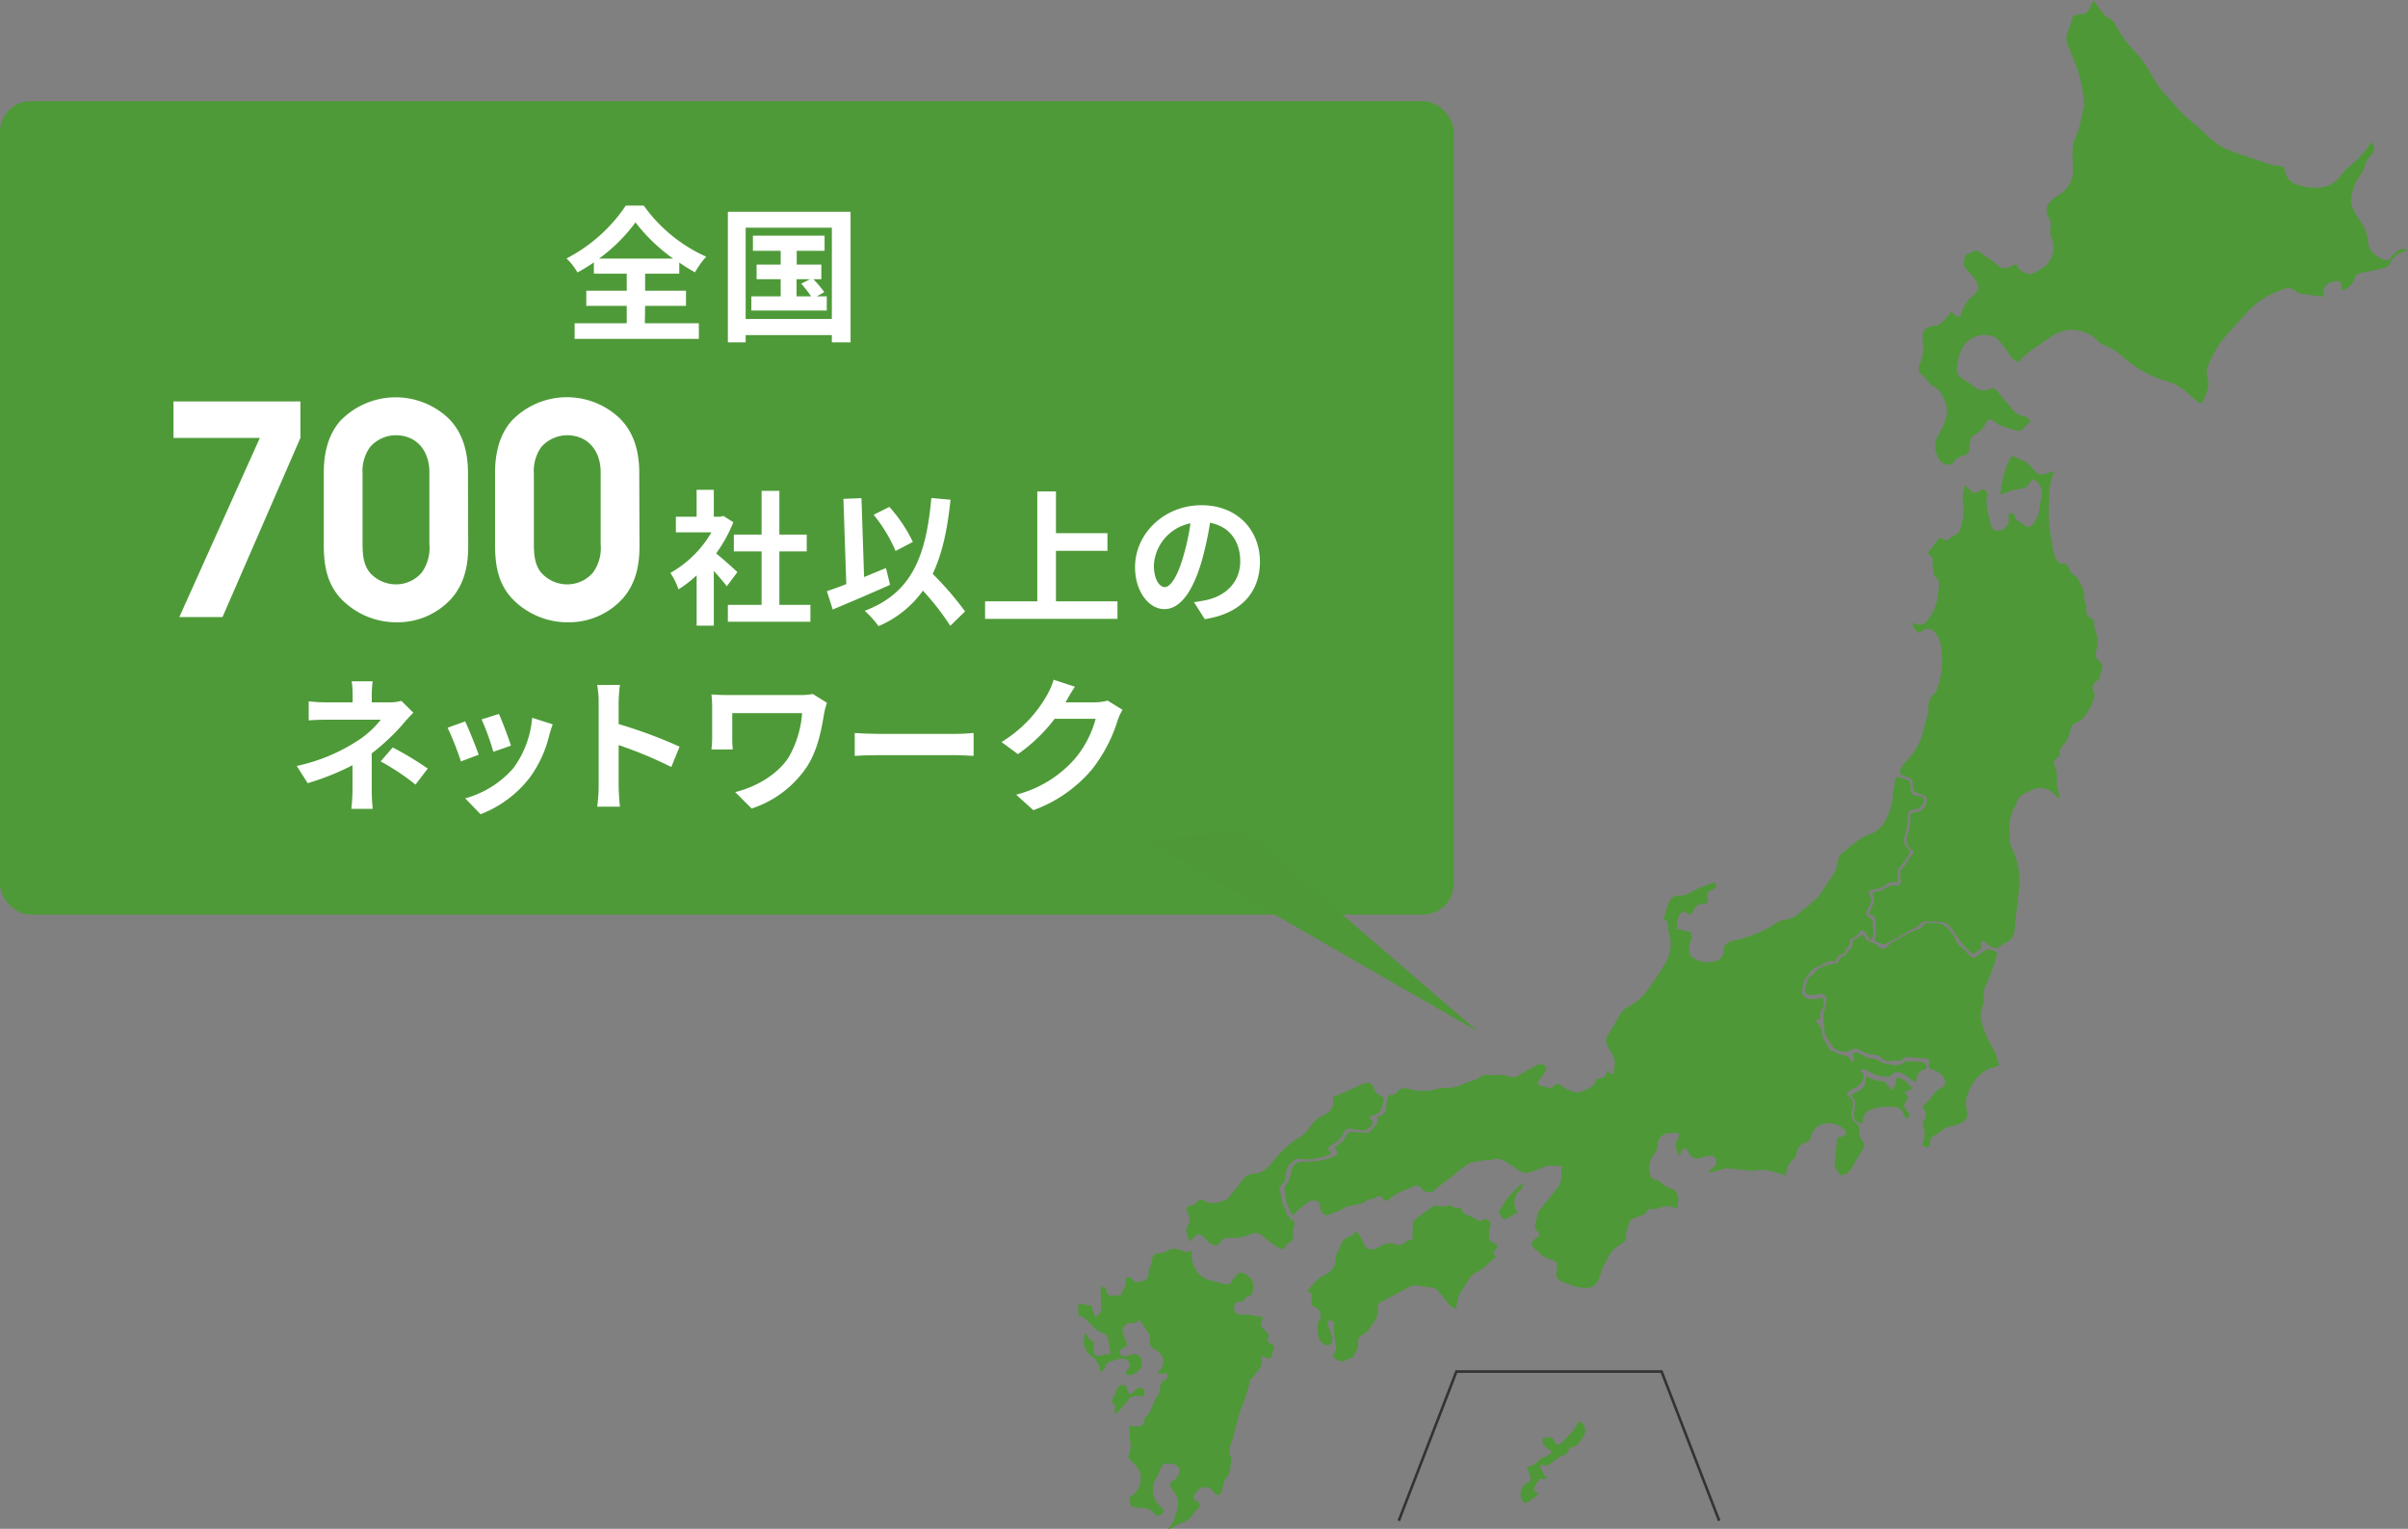 <svg xmlns="http://www.w3.org/2000/svg" viewBox="0 0 440 279.28"><rect x="0" y="0" width="440" height="279.28" fill="#808080" stroke="none"/><defs><style>.cls-1{fill:#4e9a38;}.cls-2{fill:none;stroke:#333;stroke-miterlimit:10;stroke-width:0.48px;}.cls-3{fill:#4e9838;}.cls-4{fill:#fff;}</style></defs><g id="レイヤー_2" data-name="レイヤー 2"><g id="レイヤー_1-2" data-name="レイヤー 1"><rect class="cls-1" y="18.49" width="265.63" height="148.58" rx="5.59"/><polyline class="cls-2" points="314.14 277.81 303.61 250.55 266.12 250.55 255.59 277.81"/><path class="cls-3" d="M402.21,73.81a22.83,22.83,0,0,1-2.33-1.87A9.17,9.17,0,0,0,396,69.69a22,22,0,0,1-7.8-4.21,10.83,10.83,0,0,0-3.68-2.39,3.22,3.22,0,0,1-1.23-.84,6.5,6.5,0,0,0-8-1.07c-.66.39-1.28.87-1.92,1.31-.89.62-1.81,1.21-2.66,1.87-.69.54-1.3,1.18-2,1.82a3.61,3.61,0,0,1-1.63-1.55,19.79,19.79,0,0,0-2.23-2.81,1,1,0,0,0-.28-.2A4.7,4.7,0,0,0,358.91,63a8.66,8.66,0,0,0-1.36,4.4,1.78,1.78,0,0,0,.88,1.65c.81.54,1.61,1.08,2.37,1.67a2.57,2.57,0,0,0,2.62.4c1.08-.35,1.15-.27,1.79.66a15.06,15.06,0,0,0,1.25,1.52,8,8,0,0,1,1,1.11A3.36,3.36,0,0,0,369.68,76,1.61,1.61,0,0,1,371,77c-.52.5-1,.93-1.42,1.37a1.17,1.17,0,0,1-1.29.25c-1-.33-2-.63-3-1a2.62,2.62,0,0,1-.73-.53c-.7-.59-1.36-.57-1.71.22a4.23,4.23,0,0,1-2.16,2.15,1.63,1.63,0,0,0-.62.91,4.55,4.55,0,0,0-.18,1.38,1.44,1.44,0,0,1-1.08,1.48,2.71,2.71,0,0,0-1.94,1.34.62.62,0,0,1-.37.24,2,2,0,0,1-2.27-1.11,4.15,4.15,0,0,1,0-4.31,14,14,0,0,0,1.23-2.62,4.08,4.08,0,0,0,0-3.18C355,72.3,354.44,71,353,70.41c-.29-.11-.47-.48-.7-.74a8.19,8.19,0,0,0-1-1.12,1.5,1.5,0,0,1-.54-2,7.64,7.64,0,0,0,.58-4.3c-.21-1.85.42-2.56,2.28-2.77,1.22-.13,1.67-1.15,2.4-1.86a4,4,0,0,0,.46-.7c.34.27.61.51.9.72.53.39.91.3,1-.33A6,6,0,0,1,360.57,54c1.07-1,1.21-1.6.4-2.81a9.28,9.28,0,0,0-1.56-1.86,1.76,1.76,0,0,1-.51-1.68c.06-.66.15-1.24,1-1.36a1.2,1.2,0,0,0,.51-.27,1.13,1.13,0,0,1,1.49.12c1.08.81,2.22,1.56,3.27,2.41a1.69,1.69,0,0,0,1.93.25l1.34-.57a2.7,2.7,0,0,0,1.83,1.7,1.73,1.73,0,0,0,1.54-.16l1.62-.92a4.62,4.62,0,0,0,1.78-4.06,5.88,5.88,0,0,0-.21-1,4.3,4.3,0,0,1-.3-2.59,2.14,2.14,0,0,0-.35-1.43c-.78-1.35-.4-2.5,1.11-3.71a3.64,3.64,0,0,1,.59-.37,5.12,5.12,0,0,0,2.74-4.78c0-1.09-.15-2.18-.09-3.25a6.43,6.43,0,0,1,.51-2.48c.94-1.84,1.12-3.86,1.56-5.81a2.07,2.07,0,0,0,0-.7,24.29,24.29,0,0,0-1.29-6.36c-.57-1.36-1.08-2.74-1.66-4.1a3,3,0,0,1,0-2.36c.38-1,.67-2,1-3,.47-.08,1-.2,1.61-.26a1.61,1.61,0,0,0,1.45-1.16c.15-.41.39-.8.67-1.38.61.85,1.08,1.55,1.59,2.2a3.3,3.3,0,0,0,1,.94,3.12,3.12,0,0,1,1.47,1.42,21.07,21.07,0,0,0,3.87,5.22,13.87,13.87,0,0,1,1.55,2c.81,1.27,1.51,2.62,2.36,3.86a25.51,25.51,0,0,0,2,2.38c.77.87,1.52,1.77,2.33,2.6.59.61,1.27,1.13,1.91,1.69a28.39,28.39,0,0,1,2.19,1.9,12.87,12.87,0,0,0,5.29,3.49q3.4,1.19,6.83,2.3a7.15,7.15,0,0,0,1.59.27c.49,0,.86.16.93.68.34,2.34,2.15,2.81,4,3.16a10.56,10.56,0,0,0,1.39.12,5.27,5.27,0,0,0,4.78-2.1,12.49,12.49,0,0,1,2-2.07,16.1,16.1,0,0,0,3.35-3.69,3,3,0,0,1,.39-.42,1.75,1.75,0,0,1-.19,2.43A4.76,4.76,0,0,0,432,30.6a4.77,4.77,0,0,1-.86,1.62,8.11,8.11,0,0,0-1.53,4.33,3.81,3.81,0,0,0,.48,1.88,12.23,12.23,0,0,0,1.15,1.89,7.17,7.17,0,0,1,1.4,3.65c.12,1.93,1.44,2.8,3,3.5a.86.86,0,0,0,1.11-.3,9.08,9.08,0,0,1,1.33-1.3c.56-.45.78-.45,1.9-.26-.4.19-.64.33-.9.44a3.81,3.81,0,0,0-2.48,2.28,1.19,1.19,0,0,1-.76.57c-1.43.35-2.86.68-4.31.92A1.52,1.52,0,0,0,430.19,51,3.33,3.33,0,0,1,428,53.06c-.09-.2-.14-.27-.14-.34,0-1.27-.38-1.59-1.58-1.24a2,2,0,0,0-1.65,2.6,1.32,1.32,0,0,1-.43.09c-1.31-.17-2.61-.34-3.91-.55a1.23,1.23,0,0,1-.72-.35,1.94,1.94,0,0,0-2.25-.44A15.15,15.15,0,0,0,410.64,57c-1.68,1.88-3.45,3.69-5,5.7a22.28,22.28,0,0,0-2.29,4.42,2.91,2.91,0,0,0,0,1.68C403.82,70.59,403.17,72.14,402.21,73.81Z"/><path class="cls-3" d="M233.76,217.13a2.16,2.16,0,0,1,.83-1.09c.13-.08.15-.35.18-.54.13-.64.2-1.28.36-1.91a1.89,1.89,0,0,1,.45-.77c.39-.42.83-.79,1.25-1.18a11.35,11.35,0,0,0,6.48-.9c-.79-.83-.81-1.18.1-1.62a4.6,4.6,0,0,0,2.21-2.41,1,1,0,0,1,.8-.52,15.53,15.53,0,0,1,2.34.34,2.14,2.14,0,0,0,2.12-1.57l-.6-.65c.1-.19.12-.28.17-.32s.25-.24.38-.26c1.29-.18,1.67-1.09,1.91-2.21.18-.85.21-1-.55-1.4a2.09,2.09,0,0,1-1.17-1.34c-.24-.93-1-1.2-1.9-.8l-5.58,2.48c.27,1.63-.07,2.33-1.54,3.21a1,1,0,0,1-.2.11,5.28,5.28,0,0,0-2.43,2.08,6.32,6.32,0,0,1-1.77,1.8,18.07,18.07,0,0,0-4.68,4.12c-1,1.23-1.94,2.55-3.75,2.62a2.18,2.18,0,0,0-1.15.31c-.1-.07-.53.23-.71.45-.77,1-1.49,2-2.26,2.92a3.41,3.41,0,0,1-1,1.07c-1.29.55-2.61,1-4,.19a.89.89,0,0,0-1.26.14,2,2,0,0,1-1.45.84c-.6.13-.68.35-.49.92a4,4,0,0,0,.2.42,2.2,2.2,0,0,1-.1,2.41,1.17,1.17,0,0,0-.19.85,19.53,19.53,0,0,0,.62,1.89c.32-.31.57-.53.78-.77.58-.62.93-.71,1.59-.22a8.69,8.69,0,0,1,1.14,1.13c.51.54,1.66.73,1.95.17.53-1,1.24-1.05,2.23-1a7.88,7.88,0,0,0,3.49-.68,2,2,0,0,1,2.27.43c.43.38.89.74,1.34,1.1a5.18,5.18,0,0,0,2.36,1.21c.39-.49.6-1,1-1.17a1.23,1.23,0,0,0,.75-1.4,4.51,4.51,0,0,1,.1-1.37c.24-.91.28-1-.46-1.56a2.23,2.23,0,0,1-.89-1.3c-.14-.47-.46-.89-.62-1.37a12,12,0,0,1-.28-1.5Z"/><path class="cls-3" d="M358.06,172.81a2.31,2.31,0,0,1,.91.74,6.52,6.52,0,0,0,.95,1c.74.57.93.52,1.66-.11a9.69,9.69,0,0,1,1.34-.93,2.16,2.16,0,0,1,1.91.5,1,1,0,0,1,0,.64,33.93,33.93,0,0,1-2,5.42,3.46,3.46,0,0,0-.29,2.27,1.83,1.83,0,0,1-.14,1.11,4.85,4.85,0,0,0-.23,3.51,16.88,16.88,0,0,0,2,4.56,4.81,4.81,0,0,1,.51,1.07l.59,2a3.18,3.18,0,0,1-.5.23c-3.09.71-4.58,3-5.47,5.75a4.86,4.86,0,0,0,0,1.61c0,.39.11.77.14,1.15a1.65,1.65,0,0,1-.93,1.73,5.65,5.65,0,0,1-1.51.57,5.42,5.42,0,0,0-2.7,1.25,2.59,2.59,0,0,1-.68.45,1.37,1.37,0,0,0-.93,1.33c0,.38,0,.88-.5.92-.32,0-.65-.24-1-.41a4.5,4.5,0,0,0,.23-3.36c-.07-.33-.15-.79,0-1a1.77,1.77,0,0,0-.18-2.54c.47-.51.93-1,1.34-1.46s.8-1.06,1.25-1.53a3.25,3.25,0,0,1,.88-.54,1.16,1.16,0,0,0,.53-1.75,3,3,0,0,0-2-1.53.88.88,0,0,1-.77-1s0-.08,0-.11c0-.31,0-.62,0-.92l-.69-.05c-1.1-.1-2.08-.21-3.06-.27-.29,0-.72,0-.85.2-.61.8-1.46.28-2.17.48a1.91,1.91,0,0,1-2-.63,2.12,2.12,0,0,0-1.56-.53,4.88,4.88,0,0,1-2.13-.73,1.56,1.56,0,0,0-1.81-.06,2.89,2.89,0,0,1-3.31-.61,14.86,14.86,0,0,1-1-1.61,3.32,3.32,0,0,1-.46-1c-.13-1.15-.21-2.3-.26-3.44,0-.25.19-.5.25-.76a9.54,9.54,0,0,0,.33-1.82c0-.82-.63-1.18-1.44-1a4.43,4.43,0,0,1-1.57.16c-.81-.1-1.15-.54-.9-1.28s.32-2,1.4-2.4a.2.2,0,0,0,.09-.07c.91-1.47,2.44-1.69,3.95-2,.25,0,.64-.17.69-.33a1.36,1.36,0,0,1,1.17-1.11c.28-.83,1.36-1.14,1.36-2.14a.9.9,0,0,1,.56-.92,13.4,13.4,0,0,0,1.27-.8c.17.14.36.21.39.33.24.9,1,1.09,1.74,1.31s.87.78,1.32.93a1.88,1.88,0,0,0,.81-.07,4.92,4.92,0,0,1,1.37-1.2c.95-.58,1.95-1.09,2.94-1.6a6.3,6.3,0,0,1,1.17-.49c.56-.17,1.1-.3,1.38-.93.09-.21.5-.36.77-.37a14.46,14.46,0,0,1,2,.06,2.85,2.85,0,0,1,2,1.28,4.73,4.73,0,0,1,1.19,1.93Z"/><path class="cls-3" d="M341,196.71c.07,0,.17-.08.21-.06a5.19,5.19,0,0,0,2.81.86c.29,0,.59.35.82.6a9.69,9.69,0,0,1,.75,1c.91-.67.74-1.49.95-2.23,1.41.09,2.13,1,2.93,2l-1.45.62.67,1-.38.59c-.53.86-.51,1,.14,1.84s.6.76-.1,1.45a2.91,2.91,0,0,1-.47-.75,1.9,1.9,0,0,0-1.9-1.43,10.21,10.21,0,0,0-4.24.53,2,2,0,0,0-1.25,1.43c-.09.33-.14.67-.21,1a1.47,1.47,0,0,1-1.54-1.81,9.17,9.17,0,0,0,.23-1.47c0-1,0-1-.82-1.74a10.07,10.07,0,0,1,1.19-.71A2.26,2.26,0,0,0,340.9,197a.59.59,0,0,1,.05-.22S341,196.74,341,196.71Z"/><path class="cls-3" d="M279,268a3.86,3.86,0,0,0,2.44-1.51c.11-.15.42-.16.63-.24a2.31,2.31,0,0,0,1.46-1.2,7.23,7.23,0,0,1-1.47-1.07c-.22-.26-.13-.79-.18-1.19,1.44-.49,1.9-.3,2.4,1a1,1,0,0,0,1.23-.35c.71-.75,1.42-1.52,2.09-2.3a5.75,5.75,0,0,0,.53-.9c.13-.21.28-.43.41-.63a1.83,1.83,0,0,1,.85,2.63c-.53.93-1,2-2.29,2.1-.18,0-.41.34-.48.57a1.4,1.4,0,0,1-.95.91,7.53,7.53,0,0,0-1.56.94c-.64.46-1.11,1.18-2.11.85-.47-.16-.71.27-.46.73.35.63.75,1.24,1.13,1.87-.5,0-1.06-.17-1.31,0a4.48,4.48,0,0,0-.95,1.42c-.34.63.14.89.74,1.15a6.57,6.57,0,0,1-2.32,1.76c-.12.07-.53-.14-.62-.32a2.31,2.31,0,0,1,.77-3.25c1-.65.76-.95.46-1.73C279.33,268.85,279.21,268.49,279,268Z"/><path class="cls-3" d="M232.14,245.44a.76.76,0,0,1-.44-1.05,3.51,3.51,0,0,0,.13-.66l-.36-.34c-1.26-1.24-1.26-1.24-.62-2.89-1.28.24-2.37-.61-3.65-.31a2.1,2.1,0,0,1-1.21-.27c-.44-.19-.58-.87-.44-1.55.1-.51.42-.54.86-.54s.82-.12.91-.33c.28-.68.9-.77,1.47-1,.06-.37.14-.71.17-1.05a2.41,2.41,0,0,0-1.6-2.78,1,1,0,0,0-1.43.28,4.36,4.36,0,0,0-.77,1,1.1,1.1,0,0,1-1.46.57l-2.28-.57a4.19,4.19,0,0,1-2.68-1.64,5.33,5.33,0,0,1-1-3.72.2.2,0,0,0-.06-.14c-.42.09-.92.37-1.22.23-1.21-.58-2.35-.86-3.52,0a1.22,1.22,0,0,1-.55.16c-1.74.28-1.74.28-2,1.92a1.24,1.24,0,0,1-.12.44,2.55,2.55,0,0,0-.38,1.41,1.46,1.46,0,0,1-1.17,1.42c-.67.11-1.47.47-1.93-.49a.8.8,0,0,0-.76-.25.84.84,0,0,0-.37.72,1.11,1.11,0,0,1-.24,1.17,9,9,0,0,0-.54,1.4l-1.34.11c-.86.08-1.15-.09-1.38-.87-.11-.37-.12-.84-.67-.73s-.35.59-.35,1c0,.11,0,.23,0,.34,0,1,.07,1.92.08,2.87a.93.93,0,0,1-.15.42,4,4,0,0,0-.88,1.06c-.31-.75-.55-1.53-.84-2.34-.75.2-1.49-.56-2.31-.13v2a3.52,3.52,0,0,1,1,.41c.85.75,1.63,1.59,2.48,2.35a2.18,2.18,0,0,0,.93.41,1.21,1.21,0,0,1,1,1c.18.94.33,1.88.51,2.91a6.09,6.09,0,0,0-.82,0,3,3,0,0,0-.77.19c-1.08.35-1.67-.1-1.58-1.22,0-.4.13-.81.19-1.19-.82-.32-.82-.32-1.61-1.77-.15.57-.28,1-.36,1.4a3.36,3.36,0,0,0,1.15,2.73,3.64,3.64,0,0,1,1.87,3.06c.6-.1.82-.53.95-1a1.16,1.16,0,0,1,1-.89c.45-.11.88-.32,1.33-.42a2.76,2.76,0,0,1,1.14-.06,1.11,1.11,0,0,1,.6,1.93c-.05,0-.15.09-.17.15-.08.24-.13.49-.2.73.28.07.59.24.83.18a5.26,5.26,0,0,0,1.16-.53,1.92,1.92,0,0,0,1-1.71,1.45,1.45,0,0,0-2.14-1.43,3.08,3.08,0,0,1-1,.21c-.4,0-.79-.05-.93-.52s.16-.7.51-.92.67-.25.8-.73a.32.32,0,0,0,0-.13c-.18-.46-.54-1.43-.66-1.74a1.41,1.41,0,0,1,1.22-2,2.67,2.67,0,0,0,.57,0,2.34,2.34,0,0,0,.92-.41l.24-.24c.1.18.31.51.71,1.08s.86,1.32,1.32,2a8.7,8.7,0,0,0-.23.92c.19.88.25,1,1.33,1.67a2.28,2.28,0,0,1,.53,3.65c-.12.15-.2.34-.36.6l1.67-.11a.94.94,0,0,1-.49,1.34,1.44,1.44,0,0,0-.73,1.24,2.65,2.65,0,0,1-.33,1.44c-1.05,1.22-1.08,3-2.4,4.07a.93.93,0,0,0-.08.84l-.55.7a15.43,15.43,0,0,1-2.16,0,8.44,8.44,0,0,0,.14,3.11,3.06,3.06,0,0,1-.21,1.69c-.3,1-.28.91.46,1.66,1,1,1.84,2,1.57,3.54a3.73,3.73,0,0,1-2,3c0,.29,0,.52.08.74.15,1,.15,1,1.14,1.13.38.05.77.1,1.16.12a2.56,2.56,0,0,1,2.2,1.06,1,1,0,0,0,.89.29,1.38,1.38,0,0,0,.77-.75c.06-.19-.26-.58-.5-.8a4,4,0,0,1-.82-5.31c.35-.58.54-1.27.85-1.88.15-.28.41-.71.63-.72a5.31,5.31,0,0,1,2,.2,1.14,1.14,0,0,1,.61,1.56,2.25,2.25,0,0,1-1.12,1.42c-.56.28-.52.73-.33,1.19a5.71,5.71,0,0,0,.47.66,3.57,3.57,0,0,1,.77,2.94c-.4,1.31-.53,2.76-1.7,3.73,0,0,0,.13.1.27.75-.38,1.47-.8,2.24-1.12a3.7,3.7,0,0,0,2.36-1.91c.09-.23.37-.38.57-.57.65-.65.6-1.11-.18-1.62-.5-.32-.63-.7-.28-1.15s.8-1.18,1.58-1.28c0,0,.83-.37,1.81.75.34.3.61.88,1.12.61.29-.15.43-.67.55-1.05.19-.59.14-1.33.49-1.76a3.58,3.58,0,0,0,1-2.72.18.18,0,0,1,0-.12,1.78,1.78,0,0,0-.07-1.56,2.1,2.1,0,0,1,0-1.7c.27-.76.53-1.53.74-2.31.39-1.42.65-2.88,1.13-4.26a28.52,28.52,0,0,0,1.75-5.34c0-.22.31-.41.48-.62a21.42,21.42,0,0,0,1.6-2.09,3.09,3.09,0,0,0-.09-1.88c.36.12.7.31,1.06.41s.69.1.72,0a8.89,8.89,0,0,0,.58-1.74C232.91,245.81,232.49,245.62,232.14,245.44Z"/><path class="cls-3" d="M208,255.06c.27,0,.54,0,.86,0,.41-.56.42-1-.07-1.39a1,1,0,0,0-1.34.26,2.73,2.73,0,0,1-.23.25c-.75.72-1,.65-1.26-.35-.1-.38-.14-.78-.66-.82a1.07,1.07,0,0,0-1.13.63c-.2.41-.38.84-.57,1.26-.57,1.21-.57,1.21.31,2.16-.48.75-.48.75,0,1.2a28.2,28.2,0,0,0,2.13-2.39A1.85,1.85,0,0,1,208,255.06Z"/><path class="cls-3" d="M351.51,194.09a22.61,22.61,0,0,0-3.19-.24c-.1,0-.2.11-.29.18-1.23.93-2.6.44-3.83.18-.83-.19-1.49-1.08-2.53-.84-.15,0-.36-.13-.53-.21-.52-.26-1-.51-1.55-.78a.77.77,0,0,0-1.11.27,4.6,4.6,0,0,1,.38,1l-.53.41c-.15-.81-.76-1.13-1.54-1.29a4.79,4.79,0,0,1-1.38-.52,1.51,1.51,0,0,0-.92-.26l-.68-1.21a7,7,0,0,1-.78-1.41c-.18-.5-.08-1.1-.28-1.58a6.28,6.28,0,0,0-1-1.26l.91-.56a1.83,1.83,0,0,1,.29-1.72,1.69,1.69,0,0,0,0-2,9.16,9.16,0,0,1-1.59.28c-1.85,0-2.36-.74-1.93-2.49a4.12,4.12,0,0,1,.51-1.4,20.94,20.94,0,0,1,1.64-1.89c.05-.05.15,0,.22-.06a11.23,11.23,0,0,0,2.25-1.1c.45,0,1,0,1.46.05.13-.74.35-1.29,1.13-1.34a.58.58,0,0,0,.4-.36c.2-.77,1.17-1.18,1-2.13,0-.1.14-.33.25-.35.86-.21,1.28-.92,1.77-1.51,1,.18,1.2,1.08,1.77,1.86a2.49,2.49,0,0,0,.47-1.92,3.71,3.71,0,0,1-.1-1.15,1,1,0,0,0-.63-1.11c-.63-.35-.7-.69-.4-1.34.18-.38.39-.75.58-1.13a1.37,1.37,0,0,0,0-1.33c-.47-1-.32-1.22.74-1.36a4.38,4.38,0,0,0,2.33-1,2.39,2.39,0,0,1,1.16-.34,3.23,3.23,0,0,1,.83.09,3.07,3.07,0,0,0,0-1,2.16,2.16,0,0,1,.64-2.21c.61-.73,1.1-1.57,1.61-2.32a2.43,2.43,0,0,0-.32-.53,2.26,2.26,0,0,1-.7-2.52,12.05,12.05,0,0,0,.61-3.87.77.77,0,0,1,.79-.84,4.34,4.34,0,0,0,.8-.15,1.87,1.87,0,0,0,1.32-1.47c0-.83-.68-.81-1.23-.95l-.11,0a1.26,1.26,0,0,1-1.11-1.29,4,4,0,0,0-.09-.92c-.07-.24-.21-.58-.41-.66-.66-.24-1.36-.39-2.13-.59a23,23,0,0,0-.62,3.42,10.85,10.85,0,0,1-1.12,4.11,5.27,5.27,0,0,1-3.2,3,7.66,7.66,0,0,0-1.76.89c-1,.69-1.87,1.5-2.83,2.23a2.67,2.67,0,0,0-1.14,1.83,6.44,6.44,0,0,1-1.3,3.06c-.68,1-1.31,2-2,3a5.35,5.35,0,0,1-.93,1c-.94.81-1.91,1.58-2.85,2.38a5,5,0,0,1-2.83,1.25,2.7,2.7,0,0,0-1.06.38,21.66,21.66,0,0,1-4.74,2.43l-2.57.82a3.6,3.6,0,0,0-1.85.58,1.42,1.42,0,0,0-.72,1.34,1.92,1.92,0,0,1-1.45,1.91,4.64,4.64,0,0,1-4.21-.64c-1.07-.88-.65-2.31-.17-3.52l-.16-1.1-2.57-.59c0-1.68.34-2.65,1.18-3.25l1.28.69a3.83,3.83,0,0,0,.62-.8,1.88,1.88,0,0,1,1.91-1.24c.52,0,.77-.18.66-.78-.22-1.27-.19-1.32,1-1.84.37-.17.63-.35.51-.77s-.52-.45-.86-.33c-.9.33-1.79.68-2.68,1.06s-1.84,1.3-3.18,1.16a2,2,0,0,0-1.93,1.27c-.37.93-.59,1.91-.94,3.06.76.19.79.79.82,1.39a3.45,3.45,0,0,0,.13.91,6.85,6.85,0,0,1-.79,6,56.17,56.17,0,0,1-3.38,5,9.19,9.19,0,0,1-2.09,2c-1.1.77-2,1-2.64,2.14-.82,1.4-1.65,2.79-2.45,4.2a1,1,0,0,0-.09.76,6,6,0,0,0,.88,1.88c1,1.14.64,2.4.55,3.66,0,.14-.23.37-.35.37a.79.79,0,0,1-.54-.29,2.4,2.4,0,0,1-.22-.69c-.19.49-.25,1.11-.59,1.43s-1,.31-1.55.47c-.24,1.45-1.58,1.78-2.76,2.29a1.23,1.23,0,0,1-.56.12,5.9,5.9,0,0,1-3.34-1.45c-.79-.28-1.18.32-1.59.75l-2.37-.68c0-.28,0-.46.07-.57a12.89,12.89,0,0,1,1.17-1.71.88.88,0,0,0,.06-1.17,1.29,1.29,0,0,0-.88-.33,1.75,1.75,0,0,0-.86.3c-.72.38-1.41.78-2.12,1.18l-1.62.94h0c-.55,0-2.25-.5-2.93-.49a6.3,6.3,0,0,1-1.72.07,2.11,2.11,0,0,0-2.16.7c-.67.24-2.1.61-2.54.86a6.43,6.43,0,0,1-3.24.77,4.9,4.9,0,0,0-1.38.13,9.8,9.8,0,0,1-5.5.06,1.81,1.81,0,0,0-2,.46,1.56,1.56,0,0,1-1.62.66,7.52,7.52,0,0,0-.47,2,1.68,1.68,0,0,1-1.51,1.92c-.06,0-.09.11-.1.12a4.11,4.11,0,0,1-.09,1.25,13.44,13.44,0,0,1-1.64,1.68c-1.06-.09-2.13-.18-3.19-.24a.78.78,0,0,0-.62.37,4.56,4.56,0,0,1-2.37,2.42,7.16,7.16,0,0,1,.49.74.6.6,0,0,1-.28.89,13.86,13.86,0,0,1-2.64.81,35.07,35.07,0,0,1-3.55.24,1.9,1.9,0,0,0-1.75,1.28,7.49,7.49,0,0,1-1.44,3.53,7.22,7.22,0,0,1,.36,1.7c-.08,1.21.7,2.07,1.09,3.09,0,0,.14,0,.35.12a3.39,3.39,0,0,1,.43-.57c.73-.63,1.44-1.28,2.22-1.83a1.75,1.75,0,0,1,1.78,0c.51.24.29.74.39,1.13a3,3,0,0,0,.46,1,.91.91,0,0,0,.76.33,24.58,24.58,0,0,0,2.47-.94c.27-.12.5-.35.78-.47,1.38-.62,3.07-.33,4.27-1.47.12-.11.38-.05.57-.1a1.91,1.91,0,0,0,.77-.21.88.88,0,0,1,1.46.21.59.59,0,0,0,1,.06,15.45,15.45,0,0,1,2-1.31v0c.84-.34,1.53-.58,2.18-.89,1-.49,1.11-.49,1.89.31a1.66,1.66,0,0,0,2.61-.07,11.38,11.38,0,0,1,1.44-1.13c.85-.66,1.72-1.3,2.55-2a13.88,13.88,0,0,1,2.43-1.69l0,.05c.83-.14,1.58-.28,2.32-.39.53-.07,1.08,0,1.59-.16a2.64,2.64,0,0,1,2,.22c.85.52,1.72,1,2.53,1.63a2.54,2.54,0,0,0,2.3.47,14.56,14.56,0,0,0,2.06-.78,4,4,0,0,1,2.48-.37,9.71,9.71,0,0,0,1.32,0,5.35,5.35,0,0,0-.15,2.07,3.53,3.53,0,0,1-.86,2.11c-.78.94-2.53,3.17-3.42,4.28-.15.66-.23,1.08-.34,1.5-.2.74-.52,1.47.32,2.09.37.28.27.69-.11,1-.16.12-.34.2-.49.33a1.06,1.06,0,0,0,.13,1.86,2.88,2.88,0,0,1,.54.44,4.27,4.27,0,0,0,2.44,1.47c.76.15,1,.56,1,1.34,0,.35-.09.69-.11,1a1.34,1.34,0,0,0,1,1.64,20.74,20.74,0,0,0,2.38.9,6.44,6.44,0,0,0,1.94.26,2.36,2.36,0,0,0,2.22-1.25,13.9,13.9,0,0,0,.78-2.19c0-.08.4-.94.46-1s.29-.27.33-.4a5.17,5.17,0,0,1,2.46-3,6.53,6.53,0,0,0,.72-.58,1,1,0,0,0,.4-1.21,1.56,1.56,0,0,1,.12-.86c.1-.37.29-.72.38-1.09a1.53,1.53,0,0,1,1-1.18c.43-.17.87-.32,1.3-.5.28-.11.69-.19.79-.4a1.29,1.29,0,0,1,1.52-.74,2.39,2.39,0,0,0,1-.18,3.47,3.47,0,0,1,3.34.21c0-.68.08-1.25.1-1.83a2,2,0,0,0-1.45-2,4.62,4.62,0,0,1-1.39-.77,2.75,2.75,0,0,0-1.47-.85c-.49-.06-.69-.39-.81-.86a3.9,3.9,0,0,1,.69-3.71,3.16,3.16,0,0,0,.71-1.66,2,2,0,0,1,1.55-2.15,7.07,7.07,0,0,0,1-.08c.14,0,.29-.05.44-.06.85,0,1.06.25.72,1-.08.17-.26.32-.29.5a4,4,0,0,0-.12,1.32,7.82,7.82,0,0,0,.65,1.52c.18-.46.26-.74.39-1s.25-.51.37-.51a1.31,1.31,0,0,1,.65.35c.11.09.14.27.22.4.74,1.16,1.32,1.35,2.65.89a4.94,4.94,0,0,1,1.12-.27c.52,0,1,0,1.23.62a1.25,1.25,0,0,1-.45,1.53l-.84.69.13.26,2.88-.78.69,0,4.29.43c.22,0,.46-.09.69-.09a10.11,10.11,0,0,1,2.06,0c1.09.21,2.15.57,3.4.92a3.56,3.56,0,0,1,1.3-2.9,1.91,1.91,0,0,0,.61-1.08,2.16,2.16,0,0,1,1.64-2,1.45,1.45,0,0,0,1-1.18,3.15,3.15,0,0,1,1.7-2.07,4.2,4.2,0,0,1,4.43.89c.46.49.31,1-.36,1.21-.33.09-.67.15-1,.23-.15,1.56-.27,3.05-.46,4.54-.1.88.5,1.43.86,2.1a.54.54,0,0,0,.49.21,2.69,2.69,0,0,0,1.7-1.12c.67-1.22,1.37-2.42,2.11-3.6a1.09,1.09,0,0,0,0-1.38,3.29,3.29,0,0,1-.67-2.3,1.16,1.16,0,0,0-.55-1.07,2.12,2.12,0,0,1-.73-2.59,2.09,2.09,0,0,0-.09-1.83l-.91-.81a1.57,1.57,0,0,1,1.09-1,4.25,4.25,0,0,0,.92-.48c1-1,1.6-1.93.42-3l.77-.2c.68.33,1.07.51,1.73.89a2.66,2.66,0,0,0,.85.32c.68.11,1.36.17,2.06.25a1.73,1.73,0,0,1,2.36-.62,16.07,16.07,0,0,1,1.71,1.16c.2.14.42.25.76.44.07-1.16.36-2,1.48-2.34C352.18,195.56,352.15,194.23,351.51,194.09Z"/><path class="cls-3" d="M273.08,228.53c.7-.93.69-1.08-.36-1.61a1,1,0,0,1-.65-1,11,11,0,0,1,.22-1.83,1,1,0,0,0-.35-1.23,1.18,1.18,0,0,0-1.47.27h0a21.18,21.18,0,0,0-1.93-1,2.2,2.2,0,0,1-1.64-1.52c-.62.06-1.19.15-1.66-.34-.12-.12-.46-.09-.67,0a3.86,3.86,0,0,1-1.94,0,1.33,1.33,0,0,0-.93.2c-1.15.81-2.26,1.67-3.52,2.61,0,.77-.09,2.37-.1,3.42a1.18,1.18,0,0,0-.46,0,1.48,1.48,0,0,0-.79.39,1.58,1.58,0,0,1-1.81.4,3.16,3.16,0,0,0-2.68.31,6.82,6.82,0,0,1-1.27.56,1.41,1.41,0,0,1-1.81-.83c-.18-.35-.27-.74-.46-1.07s-.59-.87-.93-1.37c-.54.45-.85.88-1.25,1a2.24,2.24,0,0,0-1.72,1.83,8.07,8.07,0,0,1-.43.82,3.39,3.39,0,0,0-.41,1.3A3.15,3.15,0,0,1,242,232.9a6.62,6.62,0,0,0-1.48,1.1c-.53.5-1,1.09-1.47,1.64a.85.85,0,0,0-.07.25l.68.44v2.17c1.66.49,2.05,1.6,1.33,2.86a1.57,1.57,0,0,0-.28.74,17.9,17.9,0,0,0,.18,2.06,2,2,0,0,0,1.85,1.59,1,1,0,0,0,.65-.53,1.86,1.86,0,0,0,0-1,15.83,15.83,0,0,0-.66-1.86c-.16-.4-.31-.78.06-1.19a3.63,3.63,0,0,1,.46.14c.15.07.29.17.55.31a11.73,11.73,0,0,0-.05,1.83c.16.95.31,1.89.4,2.85a1.76,1.76,0,0,1-.27.85,5.27,5.27,0,0,1-.4.64c.9.73,1.72,1.34,2.8.45.21-.17.59-.13,1-.21.08-.3.07-.58.21-.73a2.51,2.51,0,0,0,.65-2.11,1.39,1.39,0,0,1,1-1.43A2.48,2.48,0,0,0,250,243c.39-.48.7-1,1.06-1.53a3,3,0,0,0,.68-2.27,1.46,1.46,0,0,1,1.05-1.62c.5-.21,1-.5,1.44-.75,1.23-.64,2.46-1.3,3.7-1.92a1.21,1.21,0,0,1,.68-.11c1.15.15,2.3.32,3.45.49a.81.81,0,0,1,.4.21c.64.72,1.3,1.42,1.87,2.19a3.64,3.64,0,0,0,1.74,1.47,17.59,17.59,0,0,1,.36-2.21c.2-.68,1.63-2.55,1.91-3.18a3.47,3.47,0,0,1,1.93-1.57,3.53,3.53,0,0,0,.76-.52c.78-.69,1.53-1.4,2.32-2.12l-.51-.6C272.91,228.79,273,228.65,273.08,228.53Z"/><path class="cls-3" d="M277.33,221.44c-.7.41-1.25.76-1.83,1.07s-.76.3-1.22-.34c-.18-.24-.33-.5-.45-.68a15.74,15.74,0,0,1,4.36-5.33,1.2,1.2,0,0,1-.38,1.24A2.9,2.9,0,0,0,277.33,221.44Z"/><path class="cls-3" d="M378.27,104.27c-.33-.71-.5-1.53-1.61-1.29-.21,0-.59-.23-.73-.47a5.68,5.68,0,0,1-.71-1.69c-.32-1.74-.64-3.5-.79-5.27a27.93,27.93,0,0,1,0-4.29,11.51,11.51,0,0,1,.79-4.78c.06-.11,0-.29,0-.45-2.52,1-2.63,1-4.21-.9-.94-1.11-2.3-1.28-3.37-1.89-1.45,2.2-1.79,4.58-2.13,7.11l.58-.19a14.32,14.32,0,0,1,2.64-.81,2.42,2.42,0,0,0,2.19-1.22c.34-.62.7-.64,1.22-.2a2.76,2.76,0,0,1,.86,2.85c-.15.79-.28,1.6-.37,2.4a4.69,4.69,0,0,1-1.3,2.67c-.5.55-.81.54-1.4.1a5,5,0,0,0-.95-.65,1.34,1.34,0,0,1-.81-.89c-.24-.75-.31-.74-1.23-.39a6.21,6.21,0,0,1,.14.88,2.06,2.06,0,0,1-1.61,2c-.88.13-1.52,0-1.78-1.33-.34-1.66-.94-3.28-.6-5a1,1,0,0,0-.61-1.14c-.23-.09-.62.15-.89.32-.66.4-.92.4-1.53-.16-.3-.27-.58-.55-1-1a7.41,7.41,0,0,0-.43,2.56,10.73,10.73,0,0,1-.23,4.72c-.18.88-.46,1.74-1.5,2a.94.94,0,0,0-.45.35,1,1,0,0,1-1.42.23.67.67,0,0,0-1,.24c-.6.82-1.23,1.61-1.89,2.46,1,.28,1.12,1.07,1,2a5.36,5.36,0,0,0,.09,1l.13.92c1.23.83.95,2,.79,3.18,0,.27-.05.54-.1.81a8.57,8.57,0,0,1-1.75,4.12c-.8,1-1.17,1.09-2.39.71a3.12,3.12,0,0,0-.52,0c.27.8.55,1.44,1.3,1.72a2.06,2.06,0,0,0,.34-.19,1.69,1.69,0,0,1,2.69.29,4.56,4.56,0,0,1,.8,1.66,15.5,15.5,0,0,1-.48,8.24,2.73,2.73,0,0,1-.69,1.19c-1.05.93-1,2.09-1,3.42l-.21.68c-.16.55-.37,1.06-.47,1.58a11.8,11.8,0,0,1-3.48,6.68,4.1,4.1,0,0,0-.87,1.23c-.35.76-.13,1.14.68,1.38,1.4.41,1.42.43,1.55,1.87.08,1,.12,1,1.12,1.34l.45.12a1.2,1.2,0,0,1,.78,1.82,2.22,2.22,0,0,1-1.83,1.44,6.72,6.72,0,0,0-1,.23c0,.5,0,1,0,1.41a10.13,10.13,0,0,1-.2,1.36c-.13.61-.34,1.19-.46,1.8a2.08,2.08,0,0,0,1.17,2.24l-.09.68a2.15,2.15,0,0,0-.62.73,9.7,9.7,0,0,1-1.1,1.63,1.68,1.68,0,0,0-.52,1.78,2.43,2.43,0,0,1,.12.8c0,.38-.2.78-.59.72a3.75,3.75,0,0,0-2.77.86,3.34,3.34,0,0,1-1.13.25l-.74.2c.43,2.14.31,1.73-.63,3.75.15.14.28.36.47.42.67.2.77.65.74,1.26s.09,1.08.08,1.62-.13,1.13-.21,1.79a12.56,12.56,0,0,0,1.26.54,1,1,0,0,0,.67,0c1.09-.57,2.17-1.16,3.25-1.76.47-.26.91-.58,1.39-.82s1.31-.44,1.71-1.13a1.07,1.07,0,0,1,.81-.36,29.15,29.15,0,0,1,3.24.11,2.1,2.1,0,0,1,1.22.61,11.17,11.17,0,0,1,1.55,2.15,13.5,13.5,0,0,0,2.76,3s.15,0,.28,0l1.31-1a2.53,2.53,0,0,1-.05-.4c0-.29,0-.71.17-.84.38-.28.61.12.84.37a3.44,3.44,0,0,0,1.92.89,19.78,19.78,0,0,1,1.76-1.17,2.37,2.37,0,0,0,1.4-2.1c.26-2.62.61-5.24.87-7.86a14,14,0,0,0-1.64-7.83,3.57,3.57,0,0,1-.05-1.62,8.08,8.08,0,0,1,1-5.48,1.36,1.36,0,0,0,.18-.43,2.57,2.57,0,0,1,1.71-1.9c.32-.14.62-.32.94-.47a3.54,3.54,0,0,1,4.28.67l.87.83c0-.38.1-.51.06-.6a6.85,6.85,0,0,1-.43-2.84,6.68,6.68,0,0,0-.4-2.49c-.28-.65-.22-1,.29-1.37.25-.19.59-.54.56-.78a2.29,2.29,0,0,1,.76-1.75,7.7,7.7,0,0,0,.84-1.38,11.94,11.94,0,0,1,.7-2.08c.31-.61,1.25-.6,1.78-1.16a9.92,9.92,0,0,0,2.28-4.14,1.47,1.47,0,0,0-.11-1,1.22,1.22,0,0,1,.27-1.65,9,9,0,0,1,.83-.67,5.68,5.68,0,0,1,.29-1.48,1.28,1.28,0,0,0-.4-1.75,1.57,1.57,0,0,1-.56-1.75,5.78,5.78,0,0,0-.21-4,2,2,0,0,1-.11-.91,1.07,1.07,0,0,0-.59-1.15,1.64,1.64,0,0,1-.89-1.75A1.58,1.58,0,0,0,381,110a1,1,0,0,1-.19-.65c.22-1.29-.46-2.33-1-3.4-.31-.68-.7-.78-1-1C378.31,104.47,378.27,104.27,378.27,104.27Z"/><path class="cls-4" d="M117.83,59.05h9.87V61.9H105V59.05h9.52V55.87h-7.39V53.1h7.39V50h-6V47.93a32.39,32.39,0,0,1-3,1.84,11.72,11.72,0,0,0-2-2.56,29.16,29.16,0,0,0,10.83-9.65h3.28a28.15,28.15,0,0,0,11.41,9.33A15.56,15.56,0,0,0,127,49.74c-1-.53-1.92-1.12-2.88-1.78V50h-6.24V53.1h7.47v2.77h-7.47ZM123,47.24a32.37,32.37,0,0,1-6.88-6.61,30.89,30.89,0,0,1-6.66,6.61Z"/><path class="cls-4" d="M155.42,38.68V62.54H152V61.21H136.25v1.33H133V38.68ZM152,58.27V41.59H136.25V58.27Zm-.93-4.13v2.59H137.29V54.14h5.36V51h-4.4V48.33h4.4V45.82h-5.07V43.05h13.09v2.77h-5.09v2.51h4.5V51h-1.46a20.35,20.35,0,0,1,2,2.37l-1.39.77Zm-5.52,0h2.66a20.86,20.86,0,0,0-1.81-2.32l1.63-.82h-2.48Z"/><path class="cls-4" d="M47.48,80H31.7V73.33H54.89V80L40.66,112.72H32.77Z"/><path class="cls-4" d="M85.55,99.82c0,3.52-.69,6.83-3.09,9.55a13.28,13.28,0,0,1-9.81,4.31,14.05,14.05,0,0,1-9.86-3.83c-3-2.83-3.63-6.4-3.63-10.35V86.44c0-3.46.69-6.88,3-9.54a14.06,14.06,0,0,1,19.73-.54c2.77,2.72,3.62,6.35,3.62,10.08Zm-19.3-.53c0,1.87.11,3.89,1.39,5.38a6.38,6.38,0,0,0,4.64,2.08,6.19,6.19,0,0,0,4.8-2.18,7.74,7.74,0,0,0,1.38-5.17V86.28c0-3.78-2.18-6.77-6.18-6.77a6.29,6.29,0,0,0-4.69,2.19,7.54,7.54,0,0,0-1.34,4.85Z"/><path class="cls-4" d="M116.85,99.82c0,3.52-.69,6.83-3.09,9.55a13.29,13.29,0,0,1-9.81,4.31,14.09,14.09,0,0,1-9.87-3.83c-3-2.83-3.62-6.4-3.62-10.35V86.44c0-3.46.69-6.88,3-9.54a14,14,0,0,1,19.72-.54c2.78,2.72,3.63,6.35,3.63,10.08Zm-19.3-.53c0,1.87.11,3.89,1.39,5.38a6.37,6.37,0,0,0,4.63,2.08,6.16,6.16,0,0,0,4.8-2.18,7.7,7.7,0,0,0,1.39-5.17V86.28c0-3.78-2.19-6.77-6.19-6.77a6.31,6.31,0,0,0-4.69,2.19,7.54,7.54,0,0,0-1.33,4.85Z"/><path class="cls-4" d="M132.8,107.1c-.56-.75-1.46-1.81-2.37-2.8v10h-3.14v-9.2a21.82,21.82,0,0,1-3.31,2.56,12.81,12.81,0,0,0-1.49-3A20.07,20.07,0,0,0,130,97.24H123.5V94.39h3.79V89.48h3.14v4.91h1.2l.56-.14L134,95.4a26,26,0,0,1-3.15,5.7c1.28,1,3.33,2.88,3.89,3.41Zm15.28,3.39v3.09H133v-3.09h6.16v-9.76h-5.07V97.66h5.07v-8h3.25v8h5v3.07h-5v9.76Z"/><path class="cls-4" d="M162.64,106.83c-3.52,1.58-7.47,3.26-10.48,4.51L151.09,108c1-.34,2.22-.77,3.55-1.3l-.53-15.57,3.3-.13.48,14.42c1.34-.56,2.69-1.12,4-1.65Zm11,7.49a46.54,46.54,0,0,0-5-6.42,19.15,19.15,0,0,1-8.11,6.48,17.94,17.94,0,0,0-2.53-2.8c8.45-3.2,11.2-9.65,12.18-20.61l3.5.32c-.56,5.47-1.52,9.92-3.26,13.54a57.19,57.19,0,0,1,5.92,6.86Zm-10-13.67a27.51,27.51,0,0,0-4-6.61l2.87-1.44A26.89,26.89,0,0,1,166.8,99Z"/><path class="cls-4" d="M204.19,109.85v3.2H180v-3.2h9.54V89.77h3.41V97.4h9.41v3.22h-9.41v9.23Z"/><path class="cls-4" d="M218.17,110c1-.14,1.76-.27,2.45-.43,3.39-.8,6-3.23,6-7.06,0-3.66-2-6.38-5.52-7a57.91,57.91,0,0,1-1.57,7.17c-1.58,5.33-3.87,8.59-6.75,8.59s-5.38-3.23-5.38-7.68c0-6.08,5.3-11.3,12.15-11.3,6.53,0,10.67,4.55,10.67,10.31,0,5.55-3.42,9.49-10.08,10.5Zm-2.06-8a41.59,41.59,0,0,0,1.42-6.4,8.29,8.29,0,0,0-6.69,7.65c0,2.67,1.06,4,2,4S215.05,105.58,216.11,102Z"/><path class="cls-4" d="M75.52,130.19c-.66.67-1.49,1.57-2,2.21a40.24,40.24,0,0,1-5.6,5.23c0,2.13,0,5,0,6.72,0,1.06.1,2.58.18,3.41H64.19a29.89,29.89,0,0,0,.22-3.41v-4.56a47.6,47.6,0,0,1-8.19,3.28l-2-3.15a32.9,32.9,0,0,0,10.88-4.45,17.26,17.26,0,0,0,4.48-4H59.88c-1,0-2.64.05-3.47.13v-3.49a25.06,25.06,0,0,0,3.41.19h4.61v-1.39a16.8,16.8,0,0,0-.16-2.45h3.82a21.9,21.9,0,0,0-.16,2.45v1.39h3.19a7.9,7.9,0,0,0,2.22-.27Zm-3.76,6.35a58.82,58.82,0,0,1,6.4,3.86l-2.24,2.93a41.92,41.92,0,0,0-6.37-4.24Z"/><path class="cls-4" d="M87.47,137.87l-3.25,1.22a53.57,53.57,0,0,0-2.43-6.15l3.2-1.15C85.66,133.15,86.94,136.38,87.47,137.87ZM101,132.32c-.32.86-.48,1.42-.64,2a21.52,21.52,0,0,1-3.62,7.81,20.78,20.78,0,0,1-8.93,6.61L85,145.84a17.93,17.93,0,0,0,8.85-5.57,18.07,18.07,0,0,0,3.39-9.15Zm-7.65,3.9-3.2,1.12A44.75,44.75,0,0,0,88,131.42l3.17-1C91.68,131.52,93,135,93.36,136.22Z"/><path class="cls-4" d="M122.66,140.11a75.52,75.52,0,0,0-9.62-4v7.54c0,.77.13,2.64.24,3.71h-4.16a28.67,28.67,0,0,0,.27-3.71v-15.3a18.37,18.37,0,0,0-.27-3.23h4.16a28.4,28.4,0,0,0-.24,3.23v3.92a87,87,0,0,1,11.14,4.13Z"/><path class="cls-4" d="M151.1,128.38a16.32,16.32,0,0,0-.48,1.78c-.48,2.8-1.09,6.67-3.17,9.89a19.39,19.39,0,0,1-10.11,7.65l-3-3c3.6-.88,7.7-3.1,9.81-6.43a19.1,19.1,0,0,0,2.42-8H133.8v4.46a19.55,19.55,0,0,0,.1,2.18H130c.08-.82.13-1.49.13-2.18v-5.63a21,21,0,0,0-.13-2.24c.85.06,2,.11,3.25.11H146a13.72,13.72,0,0,0,2.53-.19Z"/><path class="cls-4" d="M156.18,133.9c1,.08,2.9.16,4.29.16h14.31c1.23,0,2.43-.11,3.12-.16v4.18c-.64,0-2-.13-3.12-.13H160.47c-1.52,0-3.31.05-4.29.13Z"/><path class="cls-4" d="M205.11,129.66a9.75,9.75,0,0,0-.88,1.92,27.87,27.87,0,0,1-4.64,8.9A25.14,25.14,0,0,1,188.82,148l-3.14-2.83a21.21,21.21,0,0,0,10.74-6.58,18.89,18.89,0,0,0,3.78-7.28h-7.49a30.11,30.11,0,0,1-6.71,6.45l-3-2.21a23.59,23.59,0,0,0,8.32-8.58,13,13,0,0,0,1.2-2.8l3.89,1.28c-.64.93-1.31,2.13-1.63,2.71l-.08.14h5.36a8.78,8.78,0,0,0,2.32-.32Z"/><polygon class="cls-3" points="209.77 153.76 270.1 188.47 227.09 151.4 209.77 153.76"/></g></g></svg>